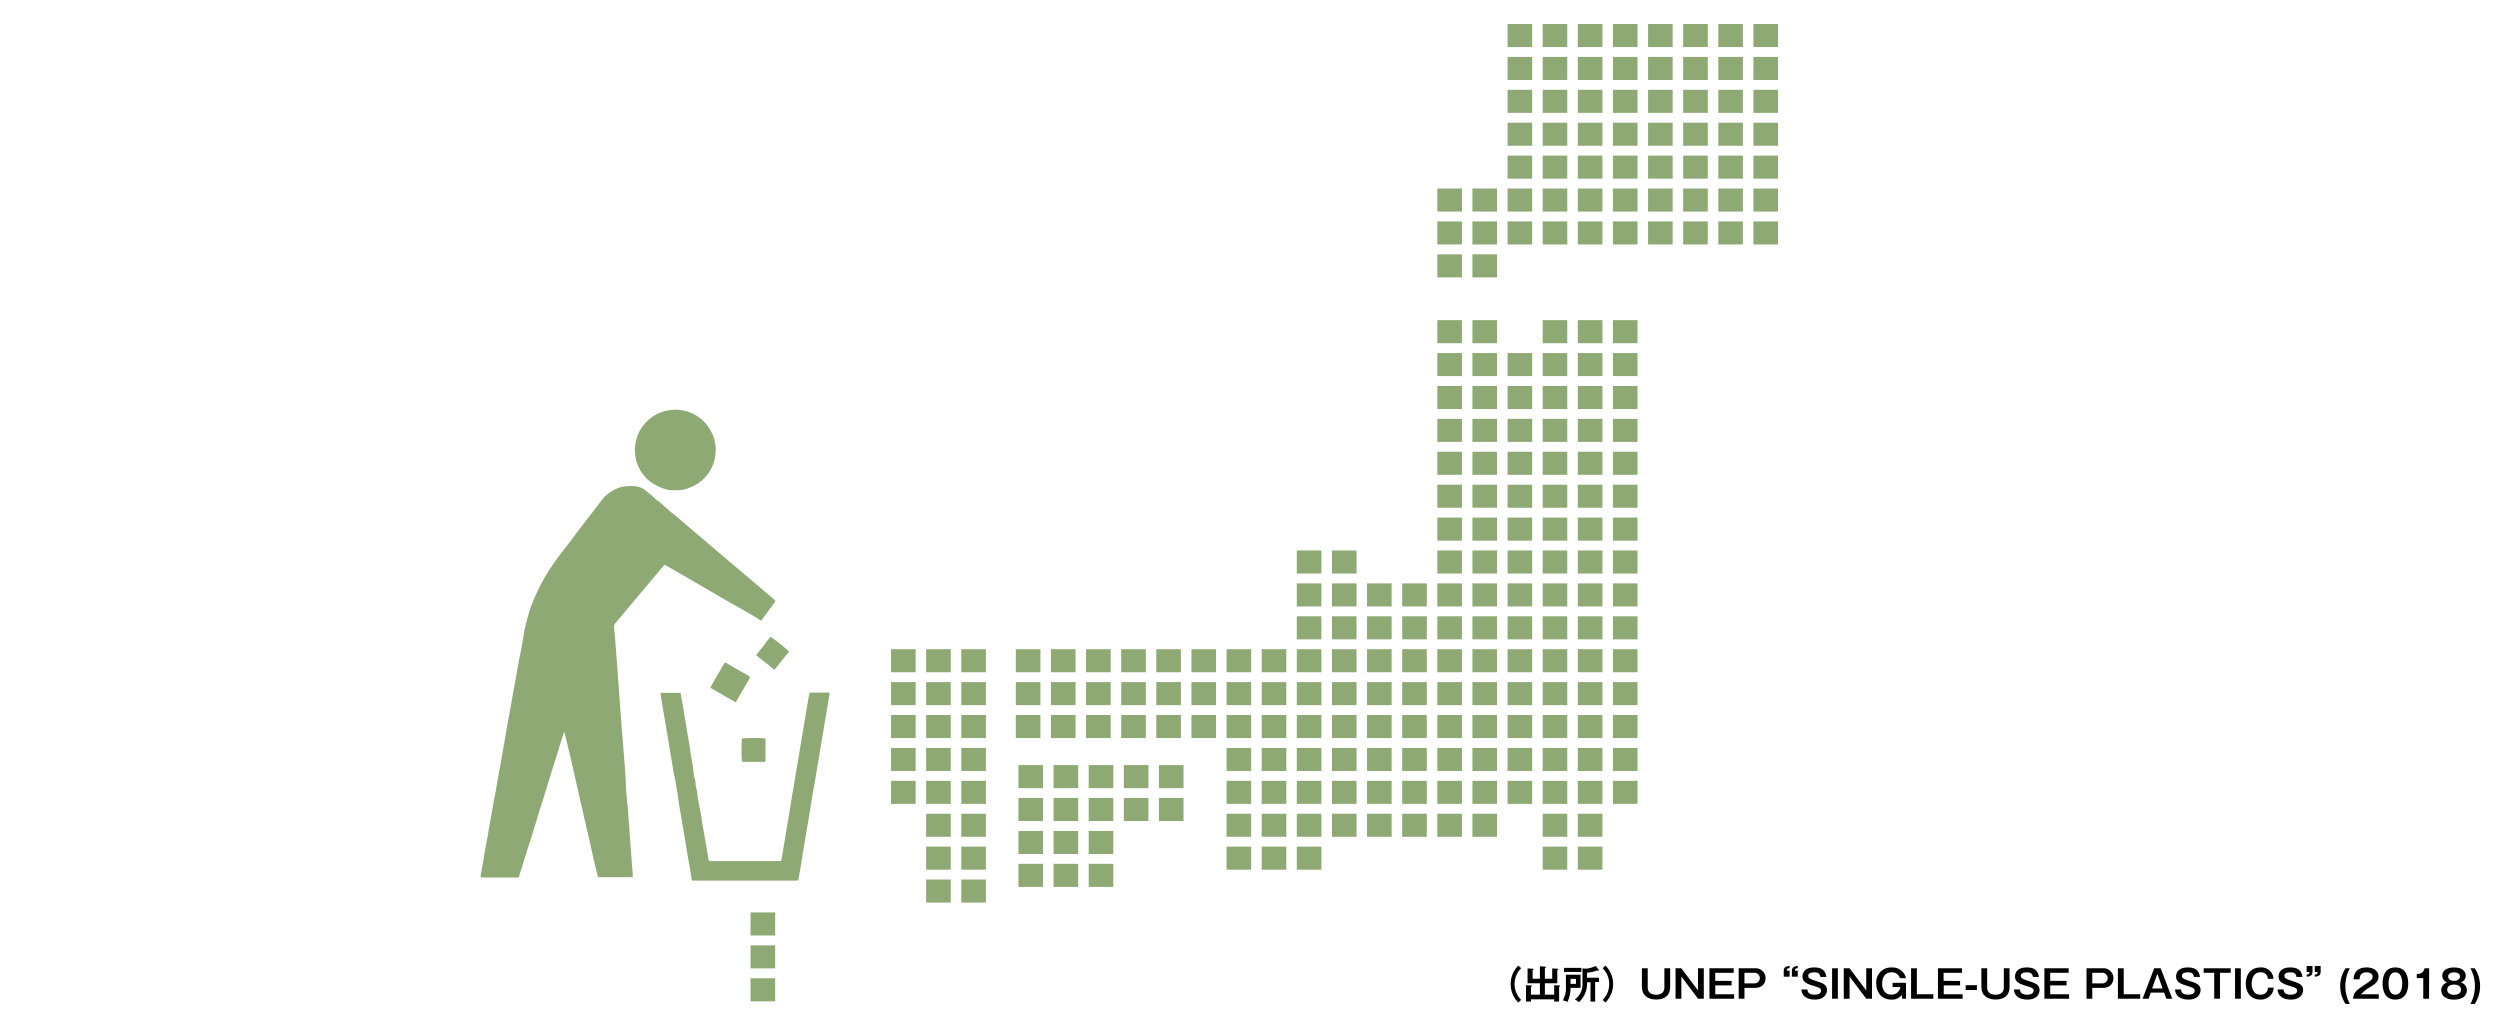 <svg xmlns="http://www.w3.org/2000/svg" viewBox="0 0 646.65 265.88"><defs><style>.cls-1{fill:#8ea974;}.cls-2{fill:none;}</style></defs><g id="レイヤー_2" data-name="レイヤー 2"><g id="layout"><path d="M393.46,250.43a5.81,5.81,0,0,0,0,8.21l-.74.67a6.77,6.77,0,0,1,0-9.55Z"/><path d="M402,257.28v-2.44l1.23.07c.15,0,.3,0,.3.14s-.15.15-.25.18v3.82H402v-.57H396v.57h-1.28v-4.22l1.26.07c.1,0,.27,0,.27.13s-.12.14-.25.18v2.07h2.31v-2.94h-3.19v-3.85l1.36.08c.05,0,.19,0,.19.13s-.12.14-.24.17v2.29h1.88v-3.22l1.26.09c.14,0,.3,0,.3.14s-.14.16-.27.2v2.79h1.89v-2.67l1.36.08c.06,0,.2,0,.2.12s-.14.15-.24.18v3.47h-3.21v2.94Z"/><path d="M408.82,252.13v3.4h-2.58a8.69,8.69,0,0,1-.8,3.64,3.57,3.57,0,0,0-1.22-.4,6.42,6.42,0,0,0,.82-3.57v-3.07Zm.22-1.78v1.05h-4.5v-1.05Zm-2.8,2.84v1.29h1.4v-1.29Zm6.36,5.88h-1.2v-5h-.9a6.47,6.47,0,0,1-2.12,5.17,3.2,3.2,0,0,0-1.05-.72,4.68,4.68,0,0,0,1.5-1.74,5,5,0,0,0,.5-2.48v-3.81l.89.07a7.38,7.38,0,0,0,2.52-.7l.79,1a.21.21,0,0,1,.05.12.11.11,0,0,1-.12.11.66.66,0,0,1-.27-.09,12.63,12.63,0,0,1-2.69.61v1.29h3.09V254h-1Z"/><path d="M414.54,258.64a5.81,5.81,0,0,0,0-8.21l.74-.67a6.77,6.77,0,0,1,0,9.55Z"/><path d="M426.2,250.46v5c0,1.15.81,1.84,2.12,1.84s2.19-.56,2.19-1.85v-5H432v4.85c0,2.27-1.53,3.24-3.61,3.24s-3.69-1-3.69-3.31v-4.78Z"/><path d="M434.9,250.46l4.31,5.74v-5.74h1.49v7.87h-1.49l-4.31-5.75v5.75h-1.5v-7.87Z"/><path d="M448.44,250.46v1.16h-4.77v2.1h4.23v1.16h-4.23v2.29h4.88v1.16h-6.38v-7.87Z"/><path d="M453.86,250.46a2.54,2.54,0,0,1,2.82,2.54c0,1.15-.66,2.53-2.82,2.53h-2.64v2.8h-1.49v-7.87Zm-2.64,1.16v2.75h2.48a1.38,1.38,0,1,0,0-2.75Z"/><path d="M461.38,252.63v-1.54c0-1.11,1-1.2,1.52-1.23v.54c-.63.06-.73.3-.75.67h.75v1.56Zm2.11,0v-1.54c0-1.11,1-1.2,1.52-1.23v.54c-.63.06-.73.3-.74.67H465v1.56Z"/><path d="M470.85,252.69a1.43,1.43,0,0,0-.27-.73c-.19-.28-.55-.45-1.26-.45-.35,0-1.59,0-1.59.87,0,.69.47.85,2.51,1.53,1.19.4,2.33.78,2.33,2.18,0,.85-.58,2.46-3.14,2.46-1.52,0-3.36-.54-3.47-2.62h1.56c0,.88.62,1.35,1.87,1.35a2.43,2.43,0,0,0,1.25-.29,1,1,0,0,0,.4-.74c0-.62-.53-.81-1.81-1.2-1.84-.56-3-1-3-2.5,0-.84.51-2.31,3-2.31,1.85,0,2.9.63,3.18,2.45Z"/><path d="M475.38,258.33h-1.49v-7.87h1.49Z"/><path d="M478.41,250.46l4.31,5.74v-5.74h1.49v7.87h-1.49l-4.31-5.75v5.75h-1.5v-7.87Z"/><path d="M493,254.22v4.11H492l-.07-1a3.07,3.07,0,0,1-2.61,1.23c-2.56,0-4-1.77-4-4.15a3.8,3.8,0,0,1,3.95-4.16A3.56,3.56,0,0,1,493,253h-1.58a2.1,2.1,0,0,0-2.18-1.5c-1.6,0-2.38,1.23-2.38,2.78a2.91,2.91,0,0,0,.77,2.38,2.18,2.18,0,0,0,1.57.61,2.24,2.24,0,0,0,2.33-1.95h-2v-1.11Z"/><path d="M495.82,250.46v6.71h4.26v1.16h-5.76v-7.87Z"/><path d="M507.5,250.46v1.16h-4.77v2.1H507v1.16h-4.23v2.29h4.88v1.16h-6.38v-7.87Z"/><path d="M511.35,254.83v1.25h-2.9v-1.25Z"/><path d="M514,250.46v5c0,1.15.81,1.84,2.12,1.84s2.19-.56,2.19-1.85v-5h1.48v4.85c0,2.27-1.52,3.24-3.6,3.24s-3.69-1-3.69-3.31v-4.78Z"/><path d="M525.83,252.69a1.43,1.43,0,0,0-.27-.73c-.19-.28-.55-.45-1.26-.45-.35,0-1.59,0-1.59.87,0,.69.47.85,2.51,1.53,1.19.4,2.33.78,2.33,2.18,0,.85-.58,2.46-3.14,2.46-1.52,0-3.36-.54-3.47-2.62h1.56c0,.88.62,1.35,1.87,1.35a2.43,2.43,0,0,0,1.25-.29,1,1,0,0,0,.4-.74c0-.62-.53-.81-1.81-1.2-1.84-.56-3-1-3-2.5,0-.84.51-2.31,3-2.31,1.85,0,2.9.63,3.18,2.45Z"/><path d="M535.08,250.46v1.16h-4.77v2.1h4.23v1.16h-4.23v2.29h4.88v1.16h-6.38v-7.87Z"/><path d="M543.83,250.46a2.54,2.54,0,0,1,2.82,2.54c0,1.15-.66,2.53-2.82,2.53h-2.64v2.8H539.7v-7.87Zm-2.64,1.16v2.75h2.48a1.38,1.38,0,1,0,0-2.75Z"/><path d="M549.32,250.46v6.71h4.26v1.16h-5.76v-7.87Z"/><path d="M558.88,250.46l3,7.87h-1.55l-.55-1.58h-3.47l-.56,1.58h-1.55l3-7.87Zm-.86,1.41-1.35,3.8h2.7Z"/><path d="M567.49,252.69a1.43,1.43,0,0,0-.27-.73c-.19-.28-.55-.45-1.26-.45-.35,0-1.59,0-1.59.87,0,.69.47.85,2.51,1.53,1.19.4,2.32.78,2.32,2.18,0,.85-.58,2.46-3.13,2.46-1.52,0-3.36-.54-3.47-2.62h1.56c0,.88.62,1.35,1.87,1.35a2.43,2.43,0,0,0,1.25-.29,1,1,0,0,0,.4-.74c0-.62-.53-.81-1.81-1.2-1.84-.56-3-1-3-2.5,0-.84.51-2.31,3-2.31,1.85,0,2.89.63,3.17,2.45Z"/><path d="M577,250.46v1.16h-2.78v6.71h-1.49v-6.71H570v-1.16Z"/><path d="M579.61,258.33h-1.49v-7.87h1.49Z"/><path d="M586.59,253.17a1.68,1.68,0,0,0-1.86-1.66,2,2,0,0,0-1.72.77,3.79,3.79,0,0,0-.58,2.14,3.18,3.18,0,0,0,.91,2.46,2.15,2.15,0,0,0,1.35.4,1.74,1.74,0,0,0,1.92-1.81h1.51a3.27,3.27,0,0,1-3.37,3.08c-3,0-3.85-2.32-3.85-4.13,0-2.16,1.12-4.18,3.83-4.18a3.13,3.13,0,0,1,3.34,2.93Z"/><path d="M594,252.69a1.43,1.43,0,0,0-.27-.73c-.19-.28-.55-.45-1.26-.45-.35,0-1.58,0-1.58.87,0,.69.47.85,2.5,1.53,1.19.4,2.33.78,2.33,2.18,0,.85-.58,2.46-3.14,2.46-1.51,0-3.35-.54-3.46-2.62h1.56c0,.88.62,1.35,1.86,1.35a2.43,2.43,0,0,0,1.25-.29,1,1,0,0,0,.4-.74c0-.62-.53-.81-1.81-1.2-1.83-.56-3-1-3-2.5,0-.84.51-2.31,3-2.31,1.85,0,2.9.63,3.18,2.45Z"/><path d="M598.15,249.86v1.55c0,1.1-1,1.19-1.51,1.22v-.53c.63-.06.73-.29.74-.67h-.74v-1.57Zm2.11,0v1.55c0,1.1-1,1.19-1.52,1.22v-.53c.63-.06.73-.29.75-.67h-.75v-1.57Z"/><path d="M606.7,259.67a8.37,8.37,0,0,1,0-9.21h1.12a9.65,9.65,0,0,0,0,9.21Z"/><path d="M615.3,257.17v1.16h-6.64c.11-1.7.9-2.23,3.37-3.87,1.46-1,1.67-1.25,1.67-1.85,0-.83-.82-1.1-1.55-1.1-1.5,0-1.77.89-1.82,1.8h-1.54c0-.69.19-3.07,3.36-3.07,2,0,3.08,1.07,3.08,2.36,0,1.12-.62,1.76-2.08,2.68a8.7,8.7,0,0,0-2.43,1.89Z"/><path d="M622.91,254.39c0,1.41-.37,4.16-3.32,4.16s-3.31-2.74-3.31-4.16.34-4.15,3.31-4.15S622.91,253,622.91,254.39Zm-5.09,0c0,.43,0,2.9,1.77,2.9s1.77-2.47,1.77-2.9,0-2.89-1.77-2.89S617.82,253.92,617.82,254.39Z"/><path d="M628.3,258.33h-1.5V253h-1.67v-1.09a1.77,1.77,0,0,0,2-1.46h1.19Z"/><path d="M638.08,256.13a2.22,2.22,0,0,1-.85,1.77,4.24,4.24,0,0,1-2.46.65,4.3,4.3,0,0,1-2.46-.65,2.21,2.21,0,0,1-.85-1.77,2,2,0,0,1,1.59-2,1.83,1.83,0,0,1-1.33-1.76c0-1,.74-2.12,3.07-2.12s3,1.23,3,2.12a1.83,1.83,0,0,1-1.33,1.76A2,2,0,0,1,638.08,256.13ZM633,256c0,1,1,1.32,1.78,1.32s1.78-.29,1.78-1.32c0-.62-.44-1.32-1.78-1.32S633,255.35,633,256Zm.25-3.37c0,.37.21,1.07,1.52,1.07s1.53-.82,1.53-1.07,0-1.11-1.53-1.11S633.24,252.47,633.24,252.6Z"/><path d="M639,259.67a9.72,9.72,0,0,0,0-9.21h1.12a8.37,8.37,0,0,1,0,9.21Z"/><rect class="cls-1" x="194.14" y="253.04" width="6.36" height="5.96"/><rect class="cls-1" x="194.14" y="244.52" width="6.36" height="5.96"/><rect class="cls-1" x="194.14" y="236.01" width="6.36" height="5.96"/><rect class="cls-1" x="281.6" y="223.44" width="6.36" height="5.96"/><rect class="cls-1" x="272.52" y="223.44" width="6.36" height="5.96"/><rect class="cls-1" x="263.43" y="223.44" width="6.36" height="5.96"/><rect class="cls-1" x="248.65" y="227.5" width="6.36" height="5.96"/><rect class="cls-1" x="239.56" y="227.5" width="6.36" height="5.96"/><rect class="cls-1" x="408.12" y="218.99" width="6.36" height="5.96"/><rect class="cls-1" x="399.03" y="218.99" width="6.36" height="5.96"/><rect class="cls-1" x="335.43" y="218.99" width="6.36" height="5.96"/><rect class="cls-1" x="326.35" y="218.99" width="6.36" height="5.96"/><rect class="cls-1" x="317.26" y="218.99" width="6.36" height="5.96"/><rect class="cls-1" x="281.6" y="214.93" width="6.36" height="5.96"/><rect class="cls-1" x="272.52" y="214.93" width="6.36" height="5.96"/><rect class="cls-1" x="263.43" y="214.93" width="6.36" height="5.96"/><rect class="cls-1" x="248.65" y="218.99" width="6.36" height="5.96"/><rect class="cls-1" x="239.56" y="218.99" width="6.36" height="5.96"/><rect class="cls-1" x="408.12" y="210.48" width="6.36" height="5.96"/><rect class="cls-1" x="399.03" y="210.48" width="6.36" height="5.96"/><rect class="cls-1" x="380.86" y="210.48" width="6.36" height="5.96"/><rect class="cls-1" x="371.78" y="210.48" width="6.36" height="5.96"/><rect class="cls-1" x="362.69" y="210.48" width="6.36" height="5.96"/><rect class="cls-1" x="353.6" y="210.48" width="6.36" height="5.96"/><rect class="cls-1" x="344.52" y="210.48" width="6.36" height="5.96"/><rect class="cls-1" x="335.43" y="210.48" width="6.36" height="5.96"/><rect class="cls-1" x="326.35" y="210.48" width="6.36" height="5.96"/><rect class="cls-1" x="317.26" y="210.48" width="6.36" height="5.96"/><rect class="cls-1" x="299.77" y="206.41" width="6.36" height="5.96"/><rect class="cls-1" x="290.69" y="206.41" width="6.36" height="5.96"/><rect class="cls-1" x="281.6" y="206.41" width="6.36" height="5.96"/><rect class="cls-1" x="272.52" y="206.41" width="6.36" height="5.96"/><rect class="cls-1" x="263.43" y="206.41" width="6.36" height="5.96"/><rect class="cls-1" x="248.65" y="210.48" width="6.36" height="5.96"/><rect class="cls-1" x="239.56" y="210.48" width="6.36" height="5.96"/><rect class="cls-1" x="417.2" y="201.97" width="6.36" height="5.96"/><rect class="cls-1" x="408.12" y="201.97" width="6.36" height="5.96"/><rect class="cls-1" x="399.03" y="201.97" width="6.36" height="5.96"/><rect class="cls-1" x="389.95" y="201.97" width="6.36" height="5.96"/><rect class="cls-1" x="380.86" y="201.97" width="6.36" height="5.96"/><rect class="cls-1" x="371.78" y="201.97" width="6.36" height="5.96"/><rect class="cls-1" x="362.69" y="201.97" width="6.36" height="5.96"/><rect class="cls-1" x="353.6" y="201.97" width="6.36" height="5.96"/><rect class="cls-1" x="344.52" y="201.97" width="6.36" height="5.96"/><rect class="cls-1" x="335.43" y="201.97" width="6.36" height="5.96"/><rect class="cls-1" x="326.35" y="201.97" width="6.36" height="5.96"/><rect class="cls-1" x="317.26" y="201.97" width="6.36" height="5.96"/><rect class="cls-1" x="299.77" y="197.9" width="6.36" height="5.96"/><rect class="cls-1" x="290.69" y="197.9" width="6.36" height="5.96"/><rect class="cls-1" x="281.6" y="197.9" width="6.36" height="5.96"/><rect class="cls-1" x="272.52" y="197.9" width="6.36" height="5.96"/><rect class="cls-1" x="263.43" y="197.9" width="6.36" height="5.96"/><rect class="cls-1" x="248.65" y="201.97" width="6.36" height="5.96"/><rect class="cls-1" x="239.56" y="201.97" width="6.36" height="5.96"/><rect class="cls-1" x="230.48" y="201.97" width="6.36" height="5.96"/><rect class="cls-1" x="417.2" y="193.46" width="6.36" height="5.96"/><rect class="cls-1" x="408.12" y="193.46" width="6.36" height="5.96"/><rect class="cls-1" x="399.03" y="193.46" width="6.36" height="5.96"/><rect class="cls-1" x="389.95" y="193.46" width="6.36" height="5.96"/><rect class="cls-1" x="380.86" y="193.46" width="6.36" height="5.96"/><rect class="cls-1" x="371.78" y="193.46" width="6.36" height="5.96"/><rect class="cls-1" x="362.69" y="193.46" width="6.36" height="5.96"/><rect class="cls-1" x="353.6" y="193.46" width="6.36" height="5.96"/><rect class="cls-1" x="344.52" y="193.46" width="6.36" height="5.96"/><rect class="cls-1" x="335.43" y="193.46" width="6.36" height="5.96"/><rect class="cls-1" x="326.35" y="193.46" width="6.36" height="5.96"/><rect class="cls-1" x="317.26" y="193.46" width="6.36" height="5.96"/><rect class="cls-1" x="248.65" y="193.46" width="6.36" height="5.96"/><rect class="cls-1" x="239.56" y="193.46" width="6.36" height="5.96"/><rect class="cls-1" x="230.48" y="193.46" width="6.36" height="5.96"/><rect class="cls-1" x="417.2" y="184.95" width="6.36" height="5.96"/><rect class="cls-1" x="408.12" y="184.95" width="6.36" height="5.96"/><rect class="cls-1" x="399.03" y="184.95" width="6.36" height="5.96"/><rect class="cls-1" x="389.95" y="184.95" width="6.36" height="5.96"/><rect class="cls-1" x="380.86" y="184.95" width="6.36" height="5.96"/><rect class="cls-1" x="371.78" y="184.95" width="6.36" height="5.96"/><rect class="cls-1" x="362.69" y="184.95" width="6.36" height="5.96"/><rect class="cls-1" x="353.6" y="184.95" width="6.36" height="5.96"/><rect class="cls-1" x="344.52" y="184.95" width="6.36" height="5.96"/><rect class="cls-1" x="335.43" y="184.95" width="6.36" height="5.96"/><rect class="cls-1" x="326.35" y="184.95" width="6.36" height="5.96"/><rect class="cls-1" x="317.26" y="184.95" width="6.36" height="5.96"/><rect class="cls-1" x="308.18" y="184.95" width="6.36" height="5.96"/><rect class="cls-1" x="299.09" y="184.95" width="6.36" height="5.96"/><rect class="cls-1" x="290.01" y="184.95" width="6.36" height="5.96"/><rect class="cls-1" x="280.92" y="184.95" width="6.36" height="5.96"/><rect class="cls-1" x="271.84" y="184.95" width="6.36" height="5.96"/><rect class="cls-1" x="262.75" y="184.95" width="6.36" height="5.96"/><rect class="cls-1" x="248.65" y="184.95" width="6.36" height="5.96"/><rect class="cls-1" x="239.56" y="184.95" width="6.36" height="5.96"/><rect class="cls-1" x="230.48" y="184.95" width="6.36" height="5.96"/><rect class="cls-1" x="417.2" y="176.43" width="6.36" height="5.96"/><rect class="cls-1" x="408.12" y="176.43" width="6.36" height="5.96"/><rect class="cls-1" x="399.03" y="176.43" width="6.36" height="5.96"/><rect class="cls-1" x="389.95" y="176.43" width="6.36" height="5.96"/><rect class="cls-1" x="380.86" y="176.43" width="6.36" height="5.96"/><rect class="cls-1" x="371.78" y="176.43" width="6.36" height="5.96"/><rect class="cls-1" x="362.69" y="176.43" width="6.36" height="5.96"/><rect class="cls-1" x="353.6" y="176.43" width="6.36" height="5.96"/><rect class="cls-1" x="344.52" y="176.43" width="6.36" height="5.96"/><rect class="cls-1" x="335.43" y="176.43" width="6.36" height="5.96"/><rect class="cls-1" x="326.35" y="176.43" width="6.36" height="5.96"/><rect class="cls-1" x="317.26" y="176.43" width="6.36" height="5.96"/><rect class="cls-1" x="308.18" y="176.43" width="6.36" height="5.96"/><rect class="cls-1" x="299.09" y="176.43" width="6.36" height="5.96"/><rect class="cls-1" x="290.01" y="176.43" width="6.36" height="5.96"/><rect class="cls-1" x="280.92" y="176.43" width="6.36" height="5.96"/><rect class="cls-1" x="271.84" y="176.43" width="6.36" height="5.96"/><rect class="cls-1" x="262.75" y="176.43" width="6.36" height="5.96"/><rect class="cls-1" x="248.65" y="176.43" width="6.36" height="5.96"/><rect class="cls-1" x="239.56" y="176.43" width="6.36" height="5.96"/><rect class="cls-1" x="230.48" y="176.43" width="6.36" height="5.96"/><rect class="cls-1" x="417.2" y="167.92" width="6.36" height="5.96"/><rect class="cls-1" x="408.12" y="167.92" width="6.36" height="5.96"/><rect class="cls-1" x="399.03" y="167.92" width="6.36" height="5.96"/><rect class="cls-1" x="389.95" y="167.92" width="6.36" height="5.96"/><rect class="cls-1" x="380.86" y="167.92" width="6.36" height="5.96"/><rect class="cls-1" x="371.78" y="167.92" width="6.36" height="5.96"/><rect class="cls-1" x="362.69" y="167.92" width="6.36" height="5.96"/><rect class="cls-1" x="353.6" y="167.92" width="6.36" height="5.96"/><rect class="cls-1" x="344.52" y="167.92" width="6.36" height="5.96"/><rect class="cls-1" x="335.43" y="167.92" width="6.36" height="5.96"/><rect class="cls-1" x="326.35" y="167.92" width="6.36" height="5.96"/><rect class="cls-1" x="317.26" y="167.92" width="6.36" height="5.96"/><rect class="cls-1" x="308.18" y="167.92" width="6.36" height="5.96"/><rect class="cls-1" x="299.09" y="167.92" width="6.36" height="5.96"/><rect class="cls-1" x="290.01" y="167.92" width="6.36" height="5.96"/><rect class="cls-1" x="280.92" y="167.92" width="6.36" height="5.96"/><rect class="cls-1" x="271.84" y="167.92" width="6.36" height="5.96"/><rect class="cls-1" x="262.75" y="167.92" width="6.36" height="5.96"/><rect class="cls-1" x="248.65" y="167.92" width="6.36" height="5.96"/><rect class="cls-1" x="239.56" y="167.92" width="6.36" height="5.96"/><rect class="cls-1" x="230.48" y="167.92" width="6.36" height="5.96"/><rect class="cls-1" x="417.2" y="159.41" width="6.36" height="5.96"/><rect class="cls-1" x="408.12" y="159.41" width="6.36" height="5.96"/><rect class="cls-1" x="399.03" y="159.41" width="6.36" height="5.96"/><rect class="cls-1" x="389.95" y="159.41" width="6.36" height="5.96"/><rect class="cls-1" x="380.86" y="159.41" width="6.36" height="5.96"/><rect class="cls-1" x="371.78" y="159.41" width="6.36" height="5.96"/><rect class="cls-1" x="362.69" y="159.41" width="6.36" height="5.96"/><rect class="cls-1" x="353.6" y="159.41" width="6.36" height="5.96"/><rect class="cls-1" x="344.52" y="159.41" width="6.36" height="5.96"/><rect class="cls-1" x="335.43" y="159.41" width="6.36" height="5.96"/><rect class="cls-1" x="417.2" y="150.9" width="6.36" height="5.96"/><rect class="cls-1" x="408.12" y="150.9" width="6.36" height="5.96"/><rect class="cls-1" x="399.03" y="150.9" width="6.36" height="5.96"/><rect class="cls-1" x="389.95" y="150.9" width="6.36" height="5.96"/><rect class="cls-1" x="380.86" y="150.9" width="6.36" height="5.96"/><rect class="cls-1" x="371.78" y="150.9" width="6.36" height="5.96"/><rect class="cls-1" x="362.69" y="150.9" width="6.36" height="5.96"/><rect class="cls-1" x="353.6" y="150.9" width="6.36" height="5.96"/><rect class="cls-1" x="344.52" y="150.9" width="6.36" height="5.96"/><rect class="cls-1" x="335.43" y="150.9" width="6.36" height="5.96"/><rect class="cls-1" x="417.2" y="142.39" width="6.36" height="5.96"/><rect class="cls-1" x="408.12" y="142.39" width="6.36" height="5.96"/><rect class="cls-1" x="399.03" y="142.39" width="6.36" height="5.96"/><rect class="cls-1" x="389.95" y="142.39" width="6.36" height="5.96"/><rect class="cls-1" x="380.86" y="142.39" width="6.36" height="5.96"/><rect class="cls-1" x="371.78" y="142.39" width="6.36" height="5.96"/><rect class="cls-1" x="344.52" y="142.39" width="6.36" height="5.96"/><rect class="cls-1" x="335.43" y="142.39" width="6.36" height="5.96"/><rect class="cls-1" x="417.2" y="133.88" width="6.36" height="5.96"/><rect class="cls-1" x="408.12" y="133.88" width="6.36" height="5.96"/><rect class="cls-1" x="399.03" y="133.88" width="6.36" height="5.96"/><rect class="cls-1" x="389.95" y="133.88" width="6.36" height="5.96"/><rect class="cls-1" x="380.86" y="133.88" width="6.36" height="5.96"/><rect class="cls-1" x="371.78" y="133.88" width="6.36" height="5.96"/><rect class="cls-1" x="417.2" y="125.37" width="6.36" height="5.96"/><rect class="cls-1" x="408.12" y="125.37" width="6.36" height="5.96"/><rect class="cls-1" x="399.03" y="125.37" width="6.36" height="5.96"/><rect class="cls-1" x="389.95" y="125.37" width="6.36" height="5.96"/><rect class="cls-1" x="380.86" y="125.37" width="6.36" height="5.96"/><rect class="cls-1" x="371.78" y="125.37" width="6.36" height="5.96"/><rect class="cls-1" x="417.2" y="116.85" width="6.36" height="5.96"/><rect class="cls-1" x="408.12" y="116.85" width="6.36" height="5.96"/><rect class="cls-1" x="399.03" y="116.85" width="6.36" height="5.96"/><rect class="cls-1" x="389.95" y="116.85" width="6.36" height="5.96"/><rect class="cls-1" x="380.86" y="116.85" width="6.36" height="5.96"/><rect class="cls-1" x="371.78" y="116.85" width="6.36" height="5.96"/><rect class="cls-1" x="417.2" y="108.34" width="6.36" height="5.96"/><rect class="cls-1" x="408.12" y="108.34" width="6.36" height="5.96"/><rect class="cls-1" x="399.03" y="108.34" width="6.36" height="5.96"/><rect class="cls-1" x="389.95" y="108.34" width="6.36" height="5.96"/><rect class="cls-1" x="380.86" y="108.34" width="6.36" height="5.96"/><rect class="cls-1" x="371.78" y="108.34" width="6.36" height="5.96"/><rect class="cls-1" x="417.2" y="99.83" width="6.36" height="5.96"/><rect class="cls-1" x="408.12" y="99.83" width="6.36" height="5.96"/><rect class="cls-1" x="399.03" y="99.83" width="6.36" height="5.96"/><rect class="cls-1" x="389.95" y="99.83" width="6.36" height="5.96"/><rect class="cls-1" x="380.86" y="99.83" width="6.36" height="5.96"/><rect class="cls-1" x="371.78" y="99.83" width="6.36" height="5.96"/><rect class="cls-1" x="417.2" y="91.32" width="6.36" height="5.96"/><rect class="cls-1" x="408.12" y="91.32" width="6.36" height="5.96"/><rect class="cls-1" x="399.03" y="91.32" width="6.36" height="5.96"/><rect class="cls-1" x="389.95" y="91.32" width="6.36" height="5.96"/><rect class="cls-1" x="380.86" y="91.32" width="6.36" height="5.96"/><rect class="cls-1" x="371.78" y="91.32" width="6.36" height="5.96"/><rect class="cls-1" x="417.2" y="82.81" width="6.36" height="5.96"/><rect class="cls-1" x="408.12" y="82.81" width="6.36" height="5.96"/><rect class="cls-1" x="399.03" y="82.81" width="6.36" height="5.96"/><rect class="cls-1" x="380.86" y="82.81" width="6.36" height="5.96"/><rect class="cls-1" x="371.78" y="82.81" width="6.36" height="5.96"/><rect class="cls-1" x="380.86" y="65.79" width="6.36" height="5.96"/><rect class="cls-1" x="371.78" y="65.79" width="6.36" height="5.96"/><rect class="cls-1" x="453.54" y="57.27" width="6.36" height="5.96"/><rect class="cls-1" x="444.46" y="57.27" width="6.36" height="5.96"/><rect class="cls-1" x="435.37" y="57.27" width="6.36" height="5.96"/><rect class="cls-1" x="426.29" y="57.27" width="6.36" height="5.96"/><rect class="cls-1" x="417.2" y="57.27" width="6.36" height="5.96"/><rect class="cls-1" x="408.12" y="57.27" width="6.36" height="5.96"/><rect class="cls-1" x="399.03" y="57.27" width="6.36" height="5.96"/><rect class="cls-1" x="389.95" y="57.27" width="6.36" height="5.96"/><rect class="cls-1" x="380.86" y="57.27" width="6.36" height="5.96"/><rect class="cls-1" x="371.78" y="57.27" width="6.36" height="5.96"/><rect class="cls-1" x="453.54" y="48.76" width="6.36" height="5.96"/><rect class="cls-1" x="444.46" y="48.76" width="6.36" height="5.96"/><rect class="cls-1" x="435.37" y="48.76" width="6.36" height="5.96"/><rect class="cls-1" x="426.29" y="48.76" width="6.36" height="5.96"/><rect class="cls-1" x="417.2" y="48.76" width="6.36" height="5.96"/><rect class="cls-1" x="408.12" y="48.76" width="6.36" height="5.96"/><rect class="cls-1" x="399.03" y="48.76" width="6.36" height="5.96"/><rect class="cls-1" x="389.95" y="48.76" width="6.36" height="5.96"/><rect class="cls-1" x="380.86" y="48.76" width="6.36" height="5.96"/><rect class="cls-1" x="371.78" y="48.76" width="6.36" height="5.96"/><rect class="cls-1" x="453.54" y="40.25" width="6.36" height="5.96"/><rect class="cls-1" x="444.46" y="40.25" width="6.36" height="5.96"/><rect class="cls-1" x="435.37" y="40.25" width="6.36" height="5.96"/><rect class="cls-1" x="426.29" y="40.25" width="6.36" height="5.96"/><rect class="cls-1" x="417.2" y="40.25" width="6.36" height="5.96"/><rect class="cls-1" x="408.12" y="40.25" width="6.36" height="5.96"/><rect class="cls-1" x="399.03" y="40.25" width="6.36" height="5.96"/><rect class="cls-1" x="389.95" y="40.25" width="6.36" height="5.96"/><rect class="cls-1" x="453.54" y="31.74" width="6.36" height="5.96"/><rect class="cls-1" x="444.46" y="31.74" width="6.36" height="5.96"/><rect class="cls-1" x="435.37" y="31.74" width="6.36" height="5.96"/><rect class="cls-1" x="426.29" y="31.74" width="6.36" height="5.96"/><rect class="cls-1" x="417.2" y="31.74" width="6.36" height="5.96"/><rect class="cls-1" x="408.12" y="31.74" width="6.36" height="5.96"/><rect class="cls-1" x="399.03" y="31.74" width="6.36" height="5.96"/><rect class="cls-1" x="389.95" y="31.74" width="6.36" height="5.96"/><rect class="cls-1" x="453.54" y="23.23" width="6.36" height="5.96"/><rect class="cls-1" x="444.46" y="23.23" width="6.36" height="5.96"/><rect class="cls-1" x="435.37" y="23.23" width="6.36" height="5.96"/><rect class="cls-1" x="426.29" y="23.23" width="6.36" height="5.96"/><rect class="cls-1" x="417.2" y="23.23" width="6.36" height="5.96"/><rect class="cls-1" x="408.12" y="23.23" width="6.36" height="5.96"/><rect class="cls-1" x="399.03" y="23.23" width="6.36" height="5.96"/><rect class="cls-1" x="389.95" y="23.23" width="6.36" height="5.96"/><rect class="cls-1" x="453.54" y="14.72" width="6.36" height="5.96"/><rect class="cls-1" x="444.46" y="14.72" width="6.36" height="5.96"/><rect class="cls-1" x="435.37" y="14.72" width="6.36" height="5.96"/><rect class="cls-1" x="426.29" y="14.72" width="6.36" height="5.96"/><rect class="cls-1" x="417.2" y="14.72" width="6.36" height="5.96"/><rect class="cls-1" x="408.12" y="14.72" width="6.36" height="5.96"/><rect class="cls-1" x="399.03" y="14.72" width="6.36" height="5.96"/><rect class="cls-1" x="389.95" y="14.72" width="6.36" height="5.96"/><rect class="cls-1" x="453.54" y="6.21" width="6.36" height="5.96"/><rect class="cls-1" x="444.46" y="6.21" width="6.36" height="5.96"/><rect class="cls-1" x="435.37" y="6.21" width="6.36" height="5.96"/><rect class="cls-1" x="426.29" y="6.21" width="6.36" height="5.96"/><rect class="cls-1" x="417.2" y="6.21" width="6.36" height="5.96"/><rect class="cls-1" x="408.12" y="6.21" width="6.36" height="5.96"/><rect class="cls-1" x="399.03" y="6.21" width="6.36" height="5.96"/><rect class="cls-1" x="389.95" y="6.21" width="6.36" height="5.96"/><path class="cls-1" d="M196.89,160.54l3.73-5.07c-.32-.3-.6-.59-.91-.86l-6.23-5.3c-1.82-1.54-3.65-3.07-5.46-4.62-1.18-1-2.35-2-3.53-3l-8.15-6.92c-.41-.35-.82-.72-1.24-1.07s-1-.8-1.53-1.23-.82-.73-1.23-1.09-1.11-1-1.68-1.45c-.39-.33-.82-.61-1.21-.94s-1-1-1.6-1.43-1-.82-1.59-1.2a5,5,0,0,0-2.29-.6,12.7,12.7,0,0,0-2.61.09,8,8,0,0,0-3.23,1.29,8.46,8.46,0,0,0-2.55,2.33l-5.39,7c-1.12,1.46-2.21,2.93-3.32,4.39s-2.35,3-3.45,4.59a46.24,46.24,0,0,0-4.79,8.37,40.38,40.38,0,0,0-2,5.32c-.36,1.31-.71,2.63-1,4-.12.48-.15,1-.23,1.46-.2,1.16-.39,2.31-.6,3.47-.15.8-.34,1.59-.49,2.39-.36,2-.71,4-1.07,6-.24,1.29-.49,2.58-.72,3.87s-.41,2.47-.64,3.7-.48,2.57-.72,3.86c-.12.65-.21,1.31-.33,2-.18,1.08-.39,2.16-.57,3.25-.23,1.3-.44,2.62-.67,3.92s-.45,2.39-.67,3.58-.44,2.62-.68,3.93c-.15.86-.34,1.72-.5,2.58s-.27,1.57-.41,2.35c-.24,1.37-.5,2.73-.74,4.1-.15.8-.26,1.61-.4,2.41-.24,1.33-.49,2.65-.73,4-.13.7-.23,1.42-.36,2.13-.25,1.4-.5,2.8-.76,4.2,0,.09,0,.18,0,.28a.29.29,0,0,0,.31.37h9.07a.49.49,0,0,0,.58-.41c.22-.79.48-1.56.72-2.34.36-1.16.73-2.32,1.09-3.48s.64-2.1,1-3.15c.44-1.43.9-2.86,1.34-4.29s.8-2.68,1.21-4,.85-2.63,1.26-4c.72-2.33,1.43-4.67,2.16-7,.31-1,.65-2,.95-3s.65-2.18,1-3.27c.27-.88.55-1.75.87-2.76a3.83,3.83,0,0,1,.22.51c.33,1.43.65,2.85,1,4.28.24,1,.51,2,.74,3,.41,1.83.8,3.66,1.21,5.49.34,1.46.69,2.92,1,4.38.38,1.64.76,3.29,1.13,4.93q.69,3,1.37,5.93l1,4.5c.33,1.41.67,2.81,1,4.21a.41.41,0,0,0,.43.37l.57,0h8.1a6.21,6.21,0,0,0,0-.7c-.21-2.75-.43-5.5-.63-8.24-.11-1.37-.19-2.73-.29-4.1,0-.59-.11-1.17-.15-1.76-.08-1.08-.13-2.16-.21-3.23,0-.42-.13-.82-.18-1.24,0-.26,0-.53-.05-.79-.1-1.17-.2-2.35-.29-3.52,0-.41,0-.83,0-1.25-.09-1.4-.18-2.81-.29-4.21-.15-2.07-.32-4.13-.49-6.2s-.35-4.4-.52-6.6c-.08-1.08-.15-2.16-.23-3.24l-.54-7.28c-.16-2.13-.3-4.25-.47-6.37s-.3-4-.5-6a1.39,1.39,0,0,1,.45-1.1c.87-1,1.75-2.1,2.63-3.14l2.63-3.12c1.3-1.56,2.61-3.11,3.91-4.66l3.07-3.65c.35-.43.39-.43.84-.17l7.18,4.13c2.21,1.29,4.41,2.59,6.62,3.87,2.05,1.18,4.12,2.33,6.17,3.51,1.27.72,2.51,1.47,3.77,2.21C196.3,160.27,196.58,160.39,196.89,160.54Z"/><path class="cls-1" d="M214.52,179.15h-5.1c-.07.33-.16.66-.22,1q-.45,2.61-.89,5.23c-.15.86-.28,1.72-.42,2.59-.24,1.42-.49,2.84-.73,4.27-.14.88-.27,1.76-.42,2.64-.23,1.38-.48,2.76-.72,4.15s-.42,2.62-.63,3.93c-.16.92-.33,1.83-.48,2.75-.31,1.85-.6,3.71-.91,5.56s-.69,4-1,6c-.27,1.6-.53,3.19-.8,4.78-.12.66-.13.67-.8.67H183.91c-.57,0-.58,0-.68-.59-.26-1.57-.52-3.15-.79-4.71-.23-1.33-.49-2.65-.71-4-.16-.93-.27-1.87-.43-2.8s-.41-2-.61-3.06c-.06-.34-.11-.68-.16-1s-.11-.75-.14-1.13c-.06-1-.48-1.87-.47-2.86a7.15,7.15,0,0,0-.34-1.6,7,7,0,0,1-.13-.78c-.19-2.24-.72-4.42-1-6.64-.22-1.56-.52-3.11-.77-4.67-.32-1.87-.62-3.74-.94-5.61-.2-1.2-.42-2.39-.64-3.59,0-.14-.07-.29-.12-.47h-5.13c.07.52.12,1,.19,1.48.16,1,.33,2,.49,2.93.13.78.27,1.57.4,2.36l.54,3.2c.28,1.65.55,3.29.82,4.94.19,1.11.37,2.21.56,3.31s.3,2.15.56,3.2c.39,1.51.55,3.06.82,4.59.11.63.17,1.27.27,1.91.17,1.07.35,2.14.53,3.2q.6,3.51,1.19,7c.22,1.31.42,2.63.64,3.94s.48,2.65.71,4c.1.58.17,1.17.26,1.75,0,.24.1.48.16.76l.64,0h26.25c.57,0,.61-.07.71-.64.23-1.44.5-2.88.74-4.32.14-.84.25-1.69.39-2.53.24-1.42.49-2.84.73-4.26.14-.82.26-1.65.4-2.47.17-1,.36-2.06.53-3.09.29-1.8.57-3.6.87-5.4.15-.88.34-1.75.49-2.63s.28-1.84.44-2.76c.23-1.39.48-2.77.71-4.16.14-.84.27-1.68.41-2.53.25-1.44.5-2.88.74-4.32.12-.73.22-1.46.35-2.19.25-1.51.52-3,.78-4.54.14-.83.27-1.65.4-2.48A1.87,1.87,0,0,0,214.52,179.15Z"/><path class="cls-1" d="M185.12,116a10,10,0,0,0-1.7-5.26,10.2,10.2,0,0,0-6.27-4.47,10.37,10.37,0,0,0-4.3-.12,10.26,10.26,0,0,0-5.59,2.92,10.06,10.06,0,0,0-2.65,4.57,10.46,10.46,0,0,0-.17,4.91,10,10,0,0,0,2.33,4.69,7.28,7.28,0,0,0,.66.7,12.17,12.17,0,0,0,3.67,2.22,8,8,0,0,0,2.46.64c.35,0,.72,0,1.07,0s.88,0,1.31,0a10.29,10.29,0,0,0,3.5-1.14,9,9,0,0,0,2.82-2.08,10,10,0,0,0,2.54-4.6A13.37,13.37,0,0,0,185.12,116Z"/><path class="cls-1" d="M183.73,177.9l6.41,3.69c.06,0,.15,0,.2,0,1.13-1.94,2.23-3.85,3.34-5.77a.33.33,0,0,0,.06-.1c.31-.69.33-.66-.32-1.05l-1.78-1-2.41-1.37c-.44-.25-.87-.53-1.32-.78s-.44-.19-.66.19c-1.06,1.85-2.14,3.7-3.2,5.55C184,177.44,183.87,177.63,183.73,177.9Z"/><path class="cls-1" d="M197.91,191a41.7,41.7,0,0,0-6,0,44.34,44.34,0,0,0,0,6,3,3,0,0,0,.53.07l5.07,0c.43,0,.49-.06.49-.45,0-1.79,0-3.57,0-5.36A1.3,1.3,0,0,0,197.91,191Z"/><path class="cls-1" d="M200.32,173.25l3.79-4.73a42.4,42.4,0,0,0-4.79-3.79,19,19,0,0,0-1.83,2.35c-.63.75-1.24,1.53-1.91,2.35C197.07,170.76,198.71,171.89,200.32,173.25Z"/><rect class="cls-2" width="646.65" height="265.88"/></g></g></svg>